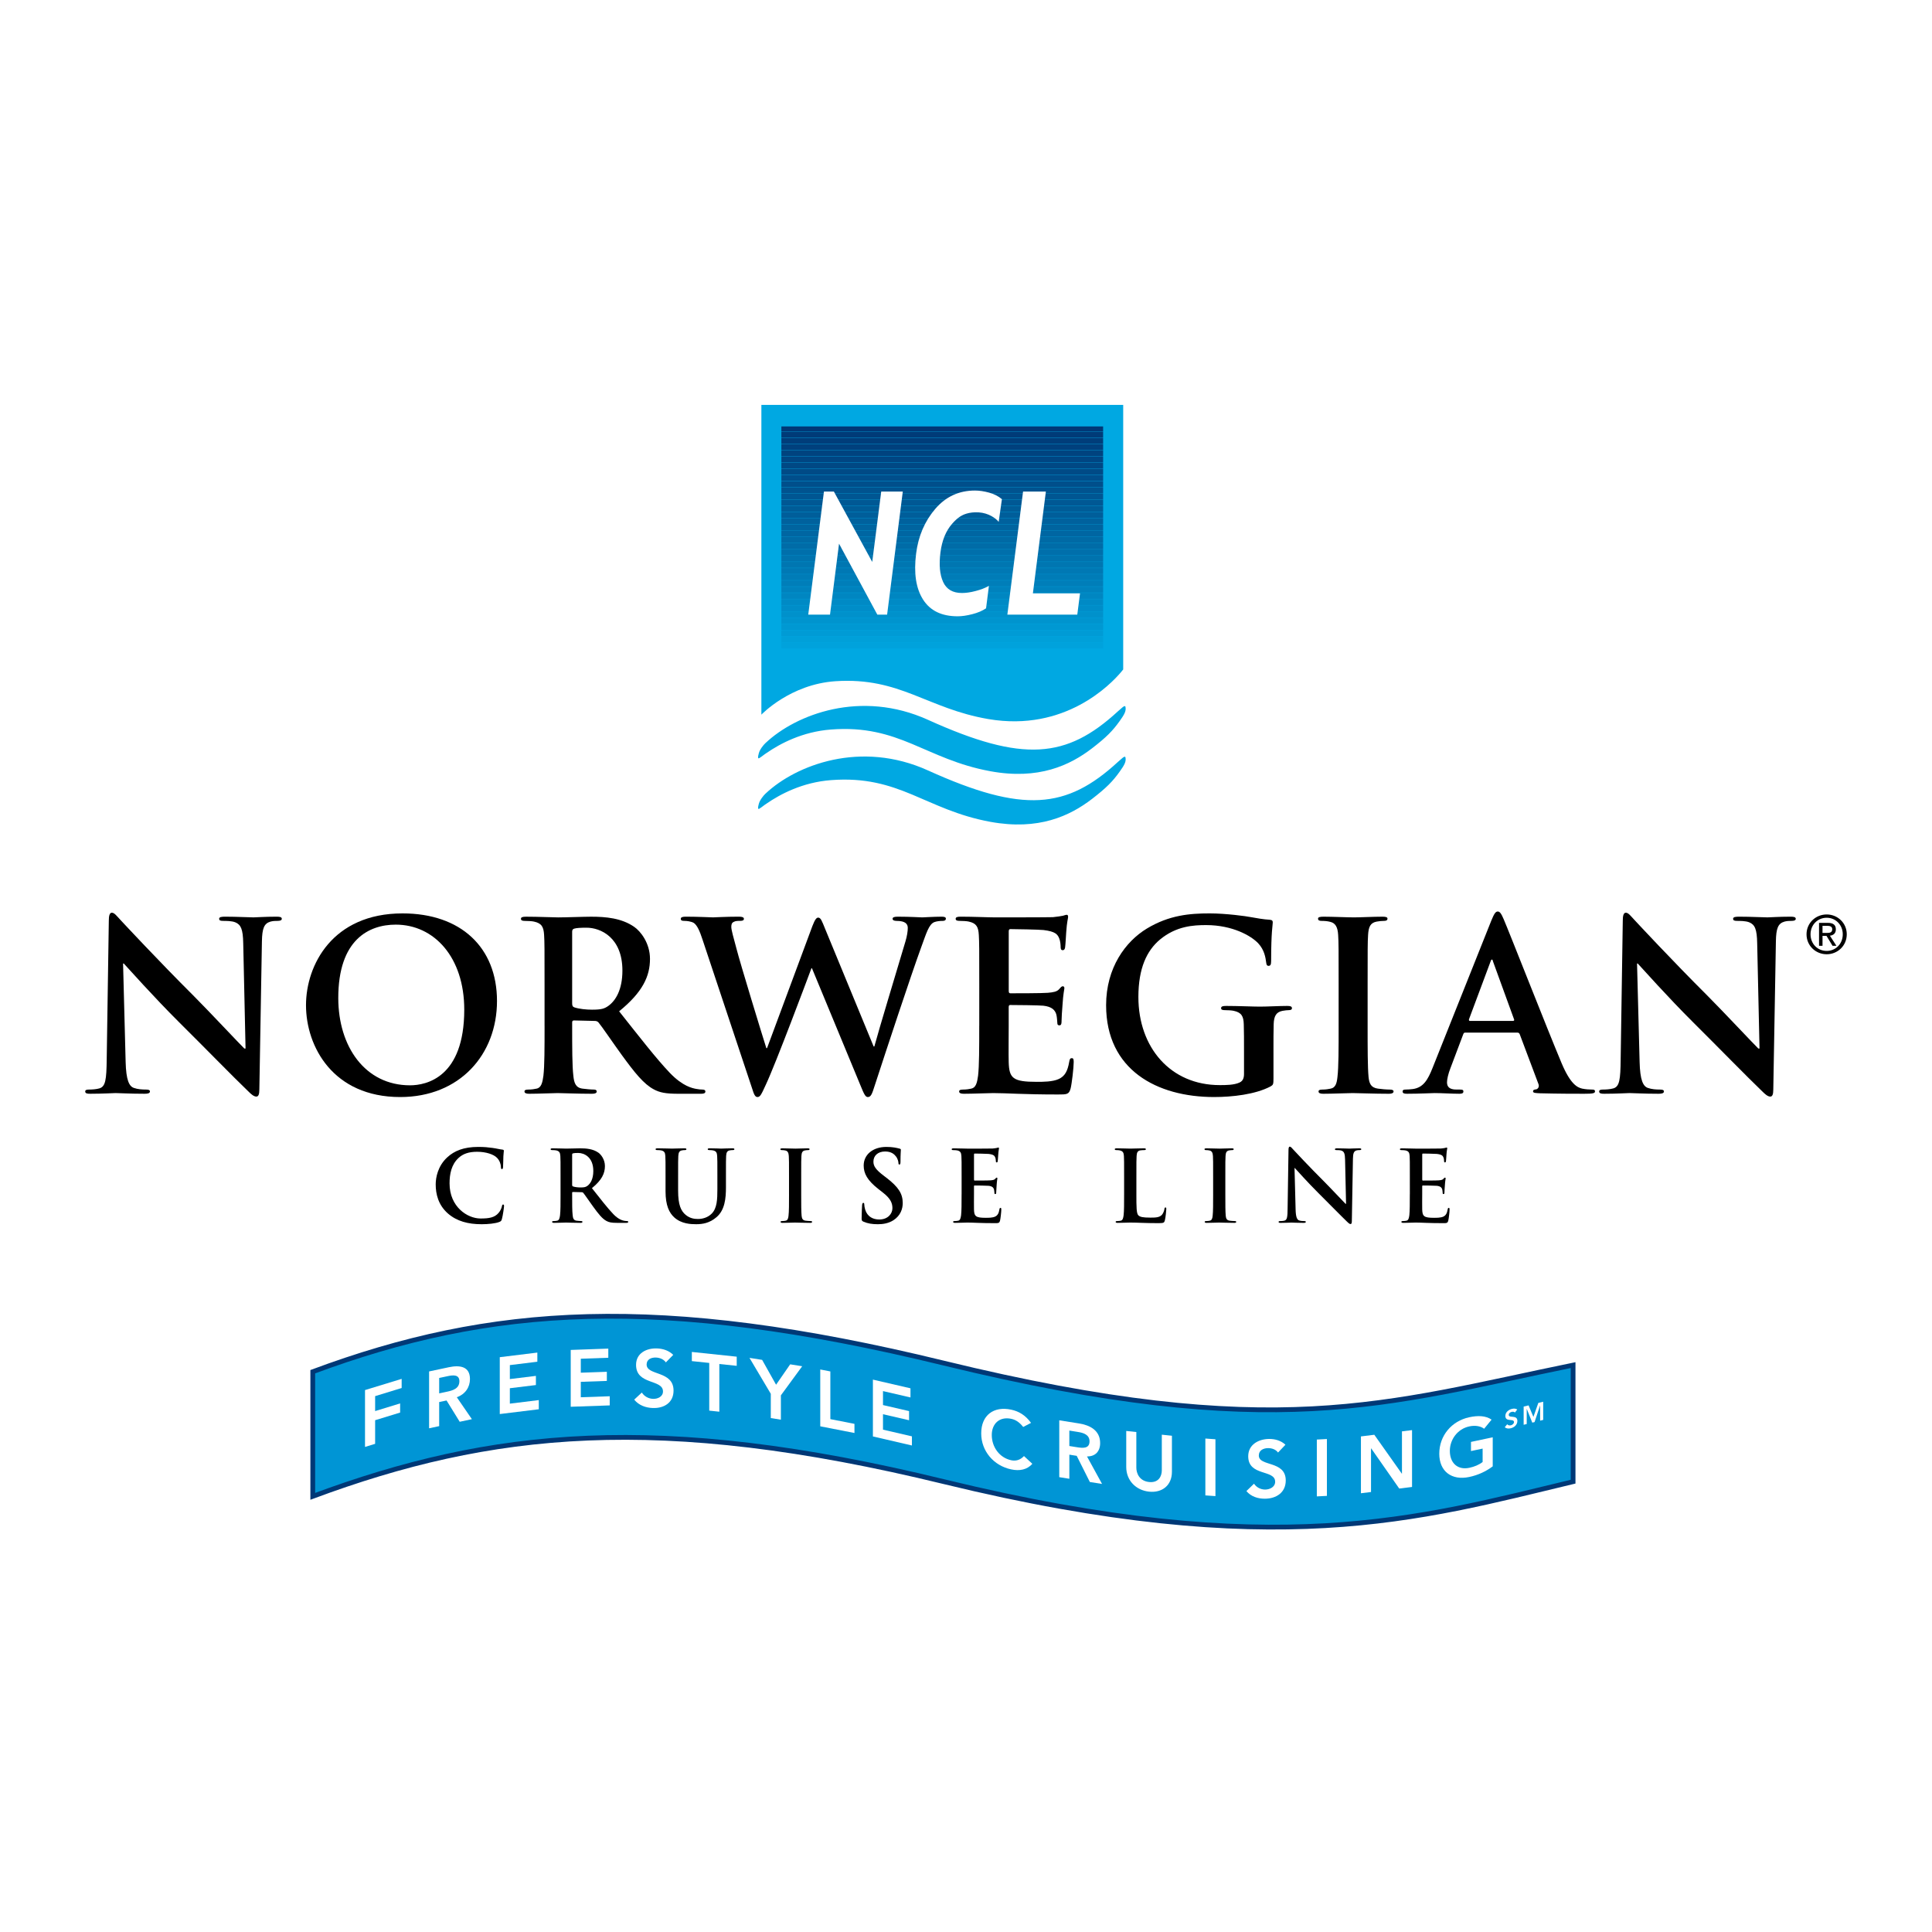 <?xml version="1.0" encoding="utf-8"?>
<!-- Generator: Adobe Illustrator 13.0.0, SVG Export Plug-In . SVG Version: 6.00 Build 14948)  -->
<!DOCTYPE svg PUBLIC "-//W3C//DTD SVG 1.0//EN" "http://www.w3.org/TR/2001/REC-SVG-20010904/DTD/svg10.dtd">
<svg version="1.0" id="Layer_1" xmlns="http://www.w3.org/2000/svg" xmlns:xlink="http://www.w3.org/1999/xlink" x="0px" y="0px"
	 width="192.756px" height="192.756px" viewBox="0 0 192.756 192.756" enable-background="new 0 0 192.756 192.756"
	 xml:space="preserve">
<g>
	<polygon fill-rule="evenodd" clip-rule="evenodd" fill="#FFFFFF" points="0,0 192.756,0 192.756,192.756 0,192.756 0,0 	"/>
	
		<path fill-rule="evenodd" clip-rule="evenodd" fill="#0095D5" stroke="#003876" stroke-width="0.476" stroke-linecap="square" stroke-miterlimit="2.613" d="
		M156.947,147.826v-11.629c-18.684,3.818-29.76,7.854-62.771-0.196c-28.494-6.948-45.244-5.734-62.971,0.854v12.435
		c17.727-6.588,34.478-8.413,62.971-1.464C127.188,155.875,141.665,151.484,156.947,147.826L156.947,147.826z"/>
	<polygon fill-rule="evenodd" clip-rule="evenodd" fill="#FFFFFF" points="36.417,144.36 37.427,144.051 37.427,141.695 
		39.921,140.931 39.921,140.019 37.427,140.784 37.427,139.293 40.073,138.482 40.073,137.57 36.417,138.688 36.417,144.36 	"/>
	<path fill-rule="evenodd" clip-rule="evenodd" fill="#FFFFFF" d="M42.81,142.501l1.007-0.216v-2.403l0.737-0.155l1.311,2.124
		l1.215-0.259l-1.504-2.189c0.841-0.297,1.312-1,1.312-1.816c0-1.273-1.023-1.408-2.109-1.177l-1.968,0.419V142.501L42.81,142.501z
		 M43.817,139.018v-1.539l0.873-0.185c0.521-0.112,1.143-0.163,1.143,0.509c0,0.738-0.662,0.926-1.23,1.046L43.817,139.018
		L43.817,139.018z"/>
	<polygon fill-rule="evenodd" clip-rule="evenodd" fill="#FFFFFF" points="49.862,141.08 53.755,140.602 53.755,139.687 
		50.868,140.042 50.868,138.504 53.467,138.186 53.467,137.272 50.868,137.591 50.868,136.197 53.611,135.859 53.611,134.947 
		49.862,135.407 49.862,141.08 	"/>
	<polygon fill-rule="evenodd" clip-rule="evenodd" fill="#FFFFFF" points="56.941,140.353 60.833,140.217 60.833,139.304 
		57.947,139.405 57.947,137.866 60.545,137.775 60.545,136.863 57.947,136.954 57.947,135.561 60.69,135.464 60.69,134.551 
		56.941,134.683 56.941,140.353 	"/>
	<path fill-rule="evenodd" clip-rule="evenodd" fill="#FFFFFF" d="M67.17,135.175c-0.438-0.434-1.031-0.621-1.624-0.642
		c-1.047-0.038-2.086,0.471-2.086,1.64c0,2.028,2.686,1.41,2.686,2.651c0,0.52-0.528,0.758-0.99,0.741
		c-0.449-0.016-0.874-0.245-1.12-0.631l-0.761,0.709c0.465,0.57,1.151,0.812,1.856,0.835c1.11,0.04,2.069-0.522,2.069-1.736
		c0-2.021-2.686-1.467-2.686-2.604c0-0.519,0.464-0.711,0.926-0.695c0.393,0.014,0.777,0.172,0.993,0.484L67.17,135.175
		L67.17,135.175z"/>
	<polygon fill-rule="evenodd" clip-rule="evenodd" fill="#FFFFFF" points="70.761,140.738 71.768,140.846 71.768,136.087 
		73.503,136.269 73.503,135.356 69.025,134.884 69.025,135.798 70.761,135.98 70.761,140.738 	"/>
	<polygon fill-rule="evenodd" clip-rule="evenodd" fill="#FFFFFF" points="76.902,141.481 77.909,141.643 77.909,139.215 
		80.035,136.31 78.836,136.119 77.429,138.155 76.038,135.675 74.775,135.475 76.902,139.058 76.902,141.481 	"/>
	<polygon fill-rule="evenodd" clip-rule="evenodd" fill="#FFFFFF" points="81.837,142.303 85.25,142.97 85.25,142.058 
		82.844,141.586 82.844,136.828 81.837,136.633 81.837,142.303 	"/>
	<polygon fill-rule="evenodd" clip-rule="evenodd" fill="#FFFFFF" points="87.09,143.314 90.982,144.217 90.982,143.305 
		88.096,142.636 88.096,141.097 90.697,141.698 90.697,140.786 88.096,140.184 88.096,138.789 90.838,139.424 90.838,138.511 
		87.09,137.645 87.09,143.314 	"/>
	<path fill-rule="evenodd" clip-rule="evenodd" fill="#FFFFFF" d="M102.867,141.961c-0.56-0.769-1.215-1.156-1.983-1.319
		c-1.741-0.372-2.988,0.549-2.988,2.368c0,1.769,1.247,3.222,2.988,3.591c0.833,0.18,1.599,0.037,2.112-0.559l-0.834-0.771
		c-0.373,0.401-0.813,0.516-1.271,0.419c-1.167-0.248-1.941-1.311-1.941-2.521c0-1.129,0.774-1.862,1.941-1.613
		c0.393,0.083,0.776,0.287,1.193,0.813L102.867,141.961L102.867,141.961z"/>
	<path fill-rule="evenodd" clip-rule="evenodd" fill="#FFFFFF" d="M105.682,147.377l1.007,0.16v-2.405l0.734,0.117l1.312,2.611
		l1.217,0.193l-1.503-2.745c0.838,0.014,1.312-0.514,1.312-1.33c0-1.274-1.025-1.79-2.112-1.961l-1.966-0.313V147.377
		L105.682,147.377z M106.688,144.268v-1.539l0.871,0.14c0.521,0.083,1.143,0.262,1.143,0.934c0,0.739-0.662,0.68-1.231,0.591
		L106.688,144.268L106.688,144.268z"/>
	<path fill-rule="evenodd" clip-rule="evenodd" fill="#FFFFFF" d="M116.924,143.245l-1.01-0.106v3.559
		c0,0.559-0.302,1.266-1.271,1.163c-0.966-0.102-1.271-0.872-1.271-1.431v-3.557l-1.007-0.106v3.588c0,1.37,0.982,2.331,2.277,2.467
		c1.298,0.137,2.281-0.618,2.281-1.987V143.245L116.924,143.245z"/>
	<polygon fill-rule="evenodd" clip-rule="evenodd" fill="#FFFFFF" points="120.259,149.196 121.265,149.267 121.265,143.596 
		120.259,143.523 120.259,149.196 	"/>
	<path fill-rule="evenodd" clip-rule="evenodd" fill="#FFFFFF" d="M128.248,144.142c-0.441-0.415-1.033-0.581-1.624-0.578
		c-1.047,0.006-2.089,0.557-2.089,1.726c0,2.026,2.687,1.301,2.687,2.543c0,0.519-0.525,0.778-0.99,0.781
		c-0.448,0.002-0.871-0.212-1.119-0.587l-0.759,0.739c0.463,0.551,1.151,0.766,1.854,0.76c1.11-0.005,2.071-0.602,2.071-1.819
		c0-2.021-2.687-1.357-2.687-2.494c0-0.521,0.463-0.73,0.927-0.733c0.391-0.002,0.775,0.14,0.991,0.441L128.248,144.142
		L128.248,144.142z"/>
	<polygon fill-rule="evenodd" clip-rule="evenodd" fill="#FFFFFF" points="131.38,149.295 132.386,149.244 132.386,143.571 
		131.38,143.625 131.38,149.295 	"/>
	<polygon fill-rule="evenodd" clip-rule="evenodd" fill="#FFFFFF" points="135.78,148.982 136.787,148.858 136.787,144.508 
		136.803,144.506 139.601,148.512 140.88,148.355 140.88,142.683 139.874,142.807 139.874,147.021 139.857,147.039 139.874,147.037 
		139.857,147.023 137.115,143.146 135.78,143.312 135.78,148.982 	"/>
	<path fill-rule="evenodd" clip-rule="evenodd" fill="#FFFFFF" d="M148.929,143.4l-2.169,0.46v0.912l1.162-0.245v1.338
		c-0.354,0.275-0.817,0.471-1.328,0.578c-1.169,0.248-1.943-0.481-1.943-1.691c0-1.132,0.774-2.195,1.943-2.44
		c0.566-0.123,1.119-0.04,1.478,0.235l0.744-0.91c-0.59-0.404-1.367-0.423-2.229-0.238c-1.743,0.372-2.99,1.822-2.99,3.643
		c0,1.769,1.247,2.689,2.99,2.316c0.871-0.184,1.652-0.543,2.343-1.06V143.4L148.929,143.4z"/>
	<path fill-rule="evenodd" clip-rule="evenodd" fill="#FFFFFF" d="M151.377,140.629c-0.14-0.103-0.328-0.112-0.519-0.067
		c-0.334,0.077-0.668,0.329-0.668,0.704c0,0.646,0.86,0.219,0.86,0.617c0,0.166-0.168,0.287-0.318,0.321
		c-0.144,0.032-0.276-0.005-0.357-0.106l-0.242,0.291c0.146,0.145,0.367,0.161,0.593,0.11c0.354-0.084,0.662-0.343,0.662-0.733
		c0-0.646-0.86-0.238-0.86-0.603c0-0.168,0.149-0.267,0.299-0.302c0.123-0.029,0.246-0.011,0.315,0.069L151.377,140.629
		L151.377,140.629z"/>
	<polygon fill-rule="evenodd" clip-rule="evenodd" fill="#FFFFFF" points="152.015,142.15 152.321,142.075 152.321,140.567 
		152.327,140.567 152.877,141.937 153.104,141.881 153.651,140.234 153.659,140.234 153.659,141.741 153.964,141.664 
		153.964,139.85 153.478,139.97 152.989,141.364 152.506,140.214 152.015,140.336 152.015,142.15 	"/>
	<path fill-rule="evenodd" clip-rule="evenodd" d="M12.279,96.131h0.072c0.419,0.444,3.007,3.364,5.549,5.889
		c2.428,2.406,5.413,5.47,6.881,6.872c0.256,0.257,0.536,0.514,0.793,0.514c0.208,0,0.302-0.211,0.302-0.725l0.255-14.747
		c0.024-1.309,0.211-1.801,0.863-1.988c0.28-0.069,0.467-0.069,0.699-0.069c0.28,0,0.422-0.069,0.422-0.209
		c0-0.187-0.232-0.211-0.537-0.211c-1.143,0-2.03,0.07-2.286,0.07c-0.488,0-1.61-0.07-2.822-0.07c-0.351,0-0.606,0.024-0.606,0.211
		c0,0.14,0.093,0.209,0.374,0.209c0.326,0,0.886,0,1.236,0.142c0.558,0.233,0.769,0.677,0.793,2.103l0.232,10.493h-0.118
		c-0.395-0.375-3.543-3.738-5.129-5.328c-3.404-3.39-6.95-7.198-7.231-7.502c-0.395-0.42-0.606-0.723-0.862-0.723
		c-0.232,0-0.302,0.327-0.302,0.792l-0.21,13.837c-0.024,2.033-0.118,2.71-0.724,2.896c-0.326,0.095-0.746,0.119-1.05,0.119
		c-0.232,0-0.371,0.045-0.371,0.187c0,0.209,0.208,0.232,0.513,0.232c1.212,0,2.307-0.069,2.518-0.069
		c0.442,0,1.375,0.069,2.891,0.069c0.326,0,0.537-0.048,0.537-0.232c0-0.142-0.142-0.187-0.397-0.187
		c-0.372,0-0.814-0.024-1.213-0.166c-0.467-0.164-0.769-0.771-0.816-2.594L12.279,96.131L12.279,96.131z"/>
	<path fill-rule="evenodd" clip-rule="evenodd" d="M39.929,109.452c5.925,0,9.656-4.231,9.656-9.582c0-5.353-3.616-8.74-9.42-8.74
		c-7,0-9.635,5.165-9.635,9.16C30.53,104.427,33.238,109.452,39.929,109.452L39.929,109.452z M40.909,108.282
		c-4.478,0-7.159-3.855-7.159-8.715c0-5.82,3.055-7.316,5.736-7.316c3.826,0,6.833,3.249,6.833,8.483
		C46.319,107.49,42.54,108.282,40.909,108.282L40.909,108.282z"/>
	<path fill-rule="evenodd" clip-rule="evenodd" d="M54.332,102.348c0,2.148,0,3.994-0.115,4.977c-0.093,0.68-0.21,1.194-0.678,1.287
		c-0.208,0.046-0.488,0.095-0.838,0.095c-0.281,0-0.374,0.068-0.374,0.187c0,0.163,0.163,0.232,0.467,0.232
		c0.932,0,2.4-0.069,2.844-0.069c0.35,0,2.077,0.069,3.429,0.069c0.304,0,0.467-0.069,0.467-0.232c0-0.118-0.093-0.187-0.28-0.187
		c-0.28,0-0.793-0.049-1.143-0.095c-0.699-0.093-0.839-0.607-0.908-1.287c-0.118-0.982-0.118-2.828-0.118-5.001v-0.326
		c0-0.14,0.07-0.188,0.187-0.188l2.029,0.048c0.163,0,0.302,0.021,0.419,0.163c0.302,0.351,1.375,1.94,2.307,3.225
		c1.309,1.799,2.192,2.898,3.196,3.437c0.606,0.326,1.19,0.443,2.496,0.443h2.214c0.28,0,0.443-0.048,0.443-0.232
		c0-0.118-0.093-0.187-0.28-0.187c-0.184,0-0.396-0.024-0.652-0.07c-0.35-0.072-1.306-0.235-2.611-1.592
		c-1.377-1.448-2.985-3.527-5.063-6.147c2.358-1.915,3.079-3.505,3.079-5.233c0-1.565-0.932-2.756-1.586-3.2
		c-1.257-0.867-2.819-1.006-4.291-1.006c-0.721,0-2.494,0.07-3.287,0.07c-0.492,0-1.96-0.07-3.196-0.07
		c-0.35,0-0.513,0.048-0.513,0.211s0.141,0.209,0.397,0.209c0.326,0,0.721,0.024,0.908,0.069c0.769,0.167,0.956,0.538,1.004,1.333
		c0.045,0.749,0.045,1.401,0.045,4.955V102.348L54.332,102.348z M57.084,92.977c0-0.188,0.045-0.281,0.211-0.329
		c0.232-0.069,0.651-0.091,1.234-0.091c1.377,0,3.569,0.958,3.569,4.277c0,1.916-0.678,2.991-1.377,3.505
		c-0.419,0.303-0.721,0.396-1.655,0.396c-0.582,0-1.282-0.069-1.771-0.233c-0.166-0.069-0.211-0.163-0.211-0.42V92.977
		L57.084,92.977z"/>
	<path fill-rule="evenodd" clip-rule="evenodd" d="M75.036,108.587c0.187,0.608,0.302,0.865,0.537,0.865
		c0.278,0,0.396-0.281,0.838-1.239c1.005-2.148,4.104-10.422,4.548-11.616h0.048l4.849,11.71c0.35,0.864,0.491,1.146,0.724,1.146
		c0.304,0,0.419-0.281,0.676-1.098c1.142-3.505,3.591-10.938,4.665-13.882c0.492-1.333,0.747-2.266,1.306-2.477
		c0.256-0.094,0.584-0.118,0.817-0.118c0.211,0,0.326-0.069,0.326-0.233c0-0.139-0.164-0.187-0.419-0.187
		c-0.769,0-1.773,0.07-1.937,0.07c-0.211,0-1.188-0.07-2.424-0.07c-0.35,0-0.537,0.048-0.537,0.211c0,0.14,0.163,0.209,0.395,0.209
		c0.911,0,1.121,0.329,1.121,0.701c0,0.329-0.072,0.818-0.235,1.356c-0.814,2.735-2.681,8.902-3.1,10.471h-0.072l-4.849-11.758
		c-0.305-0.747-0.422-1.097-0.678-1.097c-0.185,0-0.326,0.188-0.582,0.841l-4.524,12.178h-0.072
		c-0.419-1.31-2.587-8.393-2.982-9.934c-0.281-1.051-0.513-1.846-0.513-2.151c0-0.257,0.045-0.42,0.256-0.514
		c0.163-0.094,0.396-0.094,0.582-0.094c0.232,0,0.419-0.024,0.419-0.209c0-0.142-0.163-0.211-0.489-0.211
		c-1.354,0-2.379,0.07-2.59,0.07c-0.208,0-1.492-0.07-2.704-0.07c-0.326,0-0.513,0.048-0.513,0.211c0,0.185,0.139,0.209,0.374,0.209
		c0.208,0,0.676,0.048,0.933,0.211c0.326,0.233,0.582,0.795,0.862,1.659L75.036,108.587L75.036,108.587z"/>
	<path fill-rule="evenodd" clip-rule="evenodd" d="M97.698,102.348c0,2.148,0,3.994-0.115,4.977
		c-0.093,0.68-0.211,1.194-0.676,1.287c-0.21,0.046-0.491,0.095-0.841,0.095c-0.28,0-0.374,0.068-0.374,0.187
		c0,0.163,0.163,0.232,0.468,0.232c0.932,0,2.403-0.069,2.938-0.069c1.378,0,2.939,0.14,6.461,0.14c0.887,0,1.096,0,1.258-0.608
		c0.118-0.468,0.305-2.058,0.305-2.595c0-0.233,0-0.421-0.187-0.421c-0.163,0-0.211,0.095-0.257,0.352
		c-0.163,0.958-0.443,1.45-1.05,1.73c-0.605,0.281-1.585,0.281-2.191,0.281c-2.379,0-2.753-0.353-2.799-1.964
		c-0.023-0.68,0-2.829,0-3.623v-1.847c0-0.139,0.024-0.232,0.139-0.232c0.562,0,2.868,0.021,3.312,0.069
		c0.865,0.094,1.19,0.444,1.309,0.912c0.069,0.303,0.069,0.607,0.094,0.841c0,0.117,0.045,0.209,0.208,0.209
		c0.211,0,0.211-0.258,0.211-0.442c0-0.166,0.045-1.1,0.093-1.567c0.07-1.19,0.188-1.565,0.188-1.705
		c0-0.139-0.072-0.187-0.166-0.187c-0.114,0-0.208,0.117-0.371,0.305c-0.211,0.233-0.561,0.302-1.121,0.348
		c-0.534,0.049-3.218,0.049-3.73,0.049c-0.139,0-0.163-0.095-0.163-0.258v-5.913c0-0.163,0.046-0.233,0.163-0.233
		c0.467,0,2.916,0.045,3.311,0.093c1.167,0.14,1.399,0.42,1.565,0.841c0.114,0.28,0.139,0.679,0.139,0.842
		c0,0.208,0.045,0.327,0.208,0.327c0.166,0,0.211-0.14,0.235-0.257c0.046-0.28,0.093-1.308,0.114-1.542
		c0.072-1.075,0.187-1.357,0.187-1.52c0-0.118-0.022-0.211-0.138-0.211c-0.117,0-0.257,0.069-0.374,0.093
		c-0.188,0.045-0.558,0.093-1.002,0.142c-0.443,0.021-5.084,0.021-5.832,0.021c-0.65,0-2.122-0.07-3.358-0.07
		c-0.35,0-0.513,0.048-0.513,0.211s0.142,0.209,0.398,0.209c0.325,0,0.724,0.024,0.907,0.069c0.772,0.167,0.959,0.538,1.005,1.333
		c0.045,0.749,0.045,1.401,0.045,4.955V102.348L97.698,102.348z"/>
	<path fill-rule="evenodd" clip-rule="evenodd" d="M127.054,104.988c0-1.169,0-2.103,0.021-2.805
		c0.024-0.818,0.259-1.214,0.886-1.332c0.281-0.045,0.444-0.069,0.631-0.069c0.163,0,0.305-0.048,0.305-0.188
		c0-0.188-0.163-0.232-0.467-0.232c-0.77,0-2.006,0.069-2.729,0.069c-0.7,0-2.168-0.069-3.381-0.069
		c-0.328,0-0.491,0.045-0.491,0.232c0,0.14,0.142,0.188,0.35,0.188c0.326,0,0.724,0.024,0.911,0.069
		c0.769,0.163,0.979,0.538,1.001,1.332c0.024,0.702,0.024,1.59,0.024,2.757v2.196c0,0.399-0.094,0.702-0.443,0.867
		c-0.559,0.258-1.375,0.258-1.981,0.258c-4.921,0-8.114-3.766-8.114-8.788c0-2.877,0.839-4.627,2.145-5.727
		c1.631-1.356,3.335-1.45,4.616-1.45c2.635,0,4.502,1.075,5.201,1.825c0.606,0.653,0.724,1.403,0.793,1.94
		c0.024,0.188,0.07,0.302,0.232,0.302c0.188,0,0.257-0.115,0.257-0.49c0-2.922,0.162-3.578,0.162-3.834
		c0-0.164-0.045-0.257-0.326-0.278c-0.536-0.024-1.351-0.166-1.842-0.257c-0.465-0.096-2.518-0.375-4.128-0.375
		c-1.958,0-4.034,0.163-6.271,1.517c-2.123,1.287-4.06,3.904-4.06,7.643c0,6.451,5.06,9.162,10.774,9.162
		c1.818,0,4.106-0.257,5.621-1.052c0.279-0.163,0.304-0.209,0.304-0.84V104.988L127.054,104.988z"/>
	<path fill-rule="evenodd" clip-rule="evenodd" d="M133.556,102.348c0,2.267,0,4.112-0.117,5.095
		c-0.069,0.677-0.211,1.076-0.676,1.169c-0.211,0.046-0.491,0.095-0.841,0.095c-0.278,0-0.371,0.068-0.371,0.187
		c0,0.163,0.163,0.232,0.465,0.232c0.934,0,2.403-0.069,2.939-0.069c0.63,0,2.099,0.069,3.637,0.069
		c0.256,0,0.443-0.069,0.443-0.232c0-0.118-0.115-0.187-0.371-0.187c-0.353,0-0.865-0.049-1.191-0.095
		c-0.699-0.093-0.862-0.517-0.932-1.146c-0.094-1.006-0.094-2.852-0.094-5.118v-4.113c0-3.554,0-4.206,0.046-4.955
		c0.048-0.816,0.232-1.215,0.862-1.333c0.28-0.045,0.468-0.069,0.699-0.069c0.235,0,0.374-0.046,0.374-0.233
		c0-0.139-0.187-0.187-0.488-0.187c-0.887,0-2.262,0.07-2.847,0.07c-0.675,0-2.145-0.07-3.031-0.07
		c-0.373,0-0.561,0.048-0.561,0.187c0,0.188,0.142,0.233,0.374,0.233c0.281,0,0.582,0.024,0.839,0.094
		c0.513,0.118,0.748,0.514,0.793,1.309c0.048,0.749,0.048,1.401,0.048,4.955V102.348L133.556,102.348z"/>
	<path fill-rule="evenodd" clip-rule="evenodd" d="M151.39,103.024c0.117,0,0.188,0.049,0.235,0.166l1.863,4.953
		c0.117,0.28-0.045,0.492-0.208,0.538c-0.235,0.024-0.328,0.069-0.328,0.211c0,0.163,0.279,0.163,0.699,0.185
		c1.866,0.048,3.57,0.048,4.409,0.048c0.862,0,1.073-0.048,1.073-0.232c0-0.166-0.117-0.187-0.305-0.187
		c-0.277,0-0.627-0.024-0.978-0.095c-0.491-0.117-1.167-0.444-2.053-2.547c-1.493-3.554-5.224-13.088-5.784-14.375
		c-0.232-0.538-0.373-0.747-0.582-0.747c-0.235,0-0.374,0.257-0.654,0.934l-5.853,14.677c-0.468,1.17-0.911,1.965-1.984,2.104
		c-0.184,0.024-0.512,0.049-0.721,0.049c-0.187,0-0.28,0.045-0.28,0.187c0,0.185,0.139,0.232,0.443,0.232
		c1.212,0,2.496-0.069,2.753-0.069c0.721,0,1.725,0.069,2.47,0.069c0.257,0,0.397-0.048,0.397-0.232c0-0.142-0.069-0.187-0.35-0.187
		h-0.35c-0.725,0-0.935-0.306-0.935-0.727c0-0.28,0.117-0.843,0.35-1.426l1.261-3.342c0.048-0.139,0.093-0.188,0.211-0.188H151.39
		L151.39,103.024z M146.655,101.857c-0.093,0-0.114-0.071-0.093-0.166l2.146-5.747c0.024-0.094,0.069-0.211,0.139-0.211
		c0.07,0,0.094,0.118,0.118,0.211l2.099,5.771c0.024,0.07,0,0.142-0.117,0.142H146.655L146.655,101.857z"/>
	<path fill-rule="evenodd" clip-rule="evenodd" d="M163.328,96.131h0.069c0.42,0.444,3.009,3.364,5.552,5.889
		c2.424,2.406,5.409,5.47,6.878,6.872c0.257,0.257,0.537,0.514,0.793,0.514c0.211,0,0.302-0.211,0.302-0.725l0.259-14.747
		c0.021-1.309,0.209-1.801,0.863-1.988c0.28-0.069,0.467-0.069,0.699-0.069c0.28,0,0.42-0.069,0.42-0.209
		c0-0.187-0.233-0.211-0.537-0.211c-1.143,0-2.03,0.07-2.286,0.07c-0.488,0-1.607-0.07-2.82-0.07c-0.352,0-0.608,0.024-0.608,0.211
		c0,0.14,0.094,0.209,0.374,0.209c0.325,0,0.887,0,1.236,0.142c0.561,0.233,0.769,0.677,0.793,2.103l0.232,10.493h-0.115
		c-0.397-0.375-3.546-3.738-5.132-5.328c-3.404-3.39-6.947-7.198-7.228-7.502c-0.397-0.42-0.606-0.723-0.863-0.723
		c-0.234,0-0.304,0.327-0.304,0.792l-0.211,13.837c-0.021,2.033-0.115,2.71-0.722,2.896c-0.328,0.095-0.747,0.119-1.052,0.119
		c-0.231,0-0.371,0.045-0.371,0.187c0,0.209,0.208,0.232,0.513,0.232c1.213,0,2.31-0.069,2.518-0.069
		c0.443,0,1.376,0.069,2.893,0.069c0.325,0,0.537-0.048,0.537-0.232c0-0.142-0.14-0.187-0.396-0.187
		c-0.374,0-0.817-0.024-1.215-0.166c-0.465-0.164-0.77-0.771-0.814-2.594L163.328,96.131L163.328,96.131z"/>
	<path fill-rule="evenodd" clip-rule="evenodd" d="M180.637,93.215c0-0.939,0.707-1.651,1.612-1.651
		c0.897,0,1.604,0.711,1.604,1.651c0,0.956-0.707,1.659-1.604,1.659C181.344,94.874,180.637,94.17,180.637,93.215L180.637,93.215z
		 M182.249,95.206c1.082,0,2.003-0.84,2.003-1.991c0-1.14-0.921-1.98-2.003-1.98c-1.09,0-2.011,0.84-2.011,1.98
		C180.238,94.365,181.159,95.206,182.249,95.206L182.249,95.206z M181.832,93.372h0.398l0.604,0.993h0.387l-0.651-1.009
		c0.337-0.042,0.593-0.222,0.593-0.631c0-0.45-0.268-0.651-0.807-0.651h-0.87v2.291h0.347V93.372L181.832,93.372z M181.832,93.078
		v-0.709h0.471c0.242,0,0.499,0.051,0.499,0.338c0,0.35-0.262,0.372-0.558,0.372H181.832L181.832,93.078z"/>
	<path fill-rule="evenodd" clip-rule="evenodd" d="M48.052,122.141c0.63,0,1.375-0.069,1.768-0.228
		c0.166-0.067,0.206-0.114,0.253-0.283c0.099-0.334,0.216-1.191,0.216-1.309c0-0.078-0.019-0.146-0.087-0.146
		c-0.078,0-0.099,0.039-0.129,0.194c-0.037,0.18-0.165,0.463-0.334,0.65c-0.392,0.452-0.921,0.551-1.793,0.551
		c-1.317,0-3.093-1.161-3.093-3.502c0-0.953,0.187-1.887,0.903-2.545c0.432-0.396,0.991-0.61,1.845-0.61
		c0.903,0,1.669,0.265,1.992,0.61c0.246,0.254,0.374,0.6,0.384,0.904c0,0.137,0.019,0.214,0.096,0.214
		c0.088,0,0.11-0.077,0.118-0.225c0.021-0.197,0.011-0.738,0.032-1.062c0.018-0.345,0.048-0.462,0.048-0.541
		c0-0.058-0.041-0.108-0.147-0.117c-0.293-0.029-0.608-0.12-0.982-0.168c-0.451-0.06-0.814-0.1-1.423-0.1
		c-1.461,0-2.396,0.394-3.101,1.044c-0.942,0.867-1.148,2.025-1.148,2.694c0,0.955,0.253,2.055,1.218,2.903
		C45.579,121.846,46.708,122.141,48.052,122.141L48.052,122.141z"/>
	<path fill-rule="evenodd" clip-rule="evenodd" d="M55.926,119.152c0,0.903,0,1.68-0.051,2.095c-0.037,0.283-0.088,0.5-0.283,0.541
		c-0.088,0.019-0.206,0.037-0.353,0.037c-0.12,0-0.157,0.032-0.157,0.08c0,0.069,0.067,0.1,0.195,0.1c0.392,0,1.012-0.03,1.199-0.03
		c0.147,0,0.873,0.03,1.442,0.03c0.128,0,0.194-0.03,0.194-0.1c0-0.048-0.037-0.08-0.117-0.08c-0.117,0-0.333-0.019-0.48-0.037
		c-0.293-0.041-0.353-0.258-0.381-0.541c-0.051-0.415-0.051-1.191-0.051-2.105v-0.137c0-0.06,0.032-0.08,0.08-0.08l0.854,0.021
		c0.069,0,0.125,0.009,0.176,0.067c0.128,0.147,0.58,0.815,0.972,1.356c0.55,0.761,0.921,1.221,1.343,1.448
		c0.256,0.137,0.502,0.188,1.052,0.188h0.932c0.117,0,0.187-0.022,0.187-0.1c0-0.048-0.04-0.08-0.117-0.08
		c-0.08,0-0.169-0.008-0.275-0.026c-0.146-0.032-0.55-0.1-1.1-0.669c-0.58-0.61-1.258-1.485-2.131-2.588
		c0.993-0.809,1.297-1.475,1.297-2.202c0-0.661-0.392-1.162-0.667-1.349c-0.532-0.364-1.188-0.423-1.808-0.423
		c-0.304,0-1.05,0.029-1.383,0.029c-0.206,0-0.826-0.029-1.346-0.029c-0.147,0-0.214,0.019-0.214,0.088s0.059,0.089,0.166,0.089
		c0.138,0,0.304,0.011,0.381,0.029c0.326,0.069,0.403,0.227,0.424,0.562c0.019,0.312,0.019,0.589,0.019,2.084V119.152
		L55.926,119.152z M57.083,115.208c0-0.081,0.021-0.118,0.091-0.14c0.096-0.029,0.275-0.037,0.521-0.037c0.576,0,1.5,0.4,1.5,1.798
		c0,0.808-0.286,1.26-0.579,1.478c-0.176,0.125-0.305,0.166-0.697,0.166c-0.246,0-0.54-0.03-0.745-0.1
		c-0.07-0.029-0.091-0.066-0.091-0.176V115.208L57.083,115.208z"/>
	<path fill-rule="evenodd" clip-rule="evenodd" d="M66.401,118.857c0,1.424,0.371,2.151,0.873,2.606
		c0.716,0.647,1.658,0.677,2.179,0.677c0.638,0,1.343-0.107,2.04-0.709c0.825-0.707,0.935-1.868,0.935-2.959v-1.053
		c0-1.495,0-1.771,0.018-2.084c0.019-0.345,0.099-0.514,0.363-0.562c0.118-0.019,0.176-0.029,0.286-0.029
		c0.118,0,0.176-0.02,0.176-0.089s-0.069-0.088-0.209-0.088c-0.381,0-1.001,0.029-1.118,0.029c-0.008,0-0.628-0.029-1.126-0.029
		c-0.139,0-0.209,0.019-0.209,0.088s0.062,0.089,0.169,0.089c0.109,0,0.274,0.011,0.352,0.029c0.326,0.069,0.403,0.227,0.422,0.562
		c0.021,0.312,0.021,0.589,0.021,2.084v1.229c0,1.015-0.03,1.9-0.571,2.44c-0.393,0.394-0.921,0.53-1.354,0.53
		c-0.334,0-0.785-0.04-1.226-0.401c-0.481-0.394-0.766-0.996-0.766-2.422v-1.376c0-1.495,0-1.771,0.018-2.084
		c0.022-0.345,0.099-0.514,0.367-0.562c0.117-0.019,0.175-0.029,0.283-0.029c0.099,0,0.158-0.02,0.158-0.089
		s-0.07-0.088-0.217-0.088c-0.353,0-0.972,0.029-1.207,0.029c-0.294,0-0.913-0.029-1.434-0.029c-0.147,0-0.217,0.019-0.217,0.088
		s0.06,0.089,0.169,0.089c0.136,0,0.304,0.011,0.382,0.029c0.325,0.069,0.403,0.227,0.421,0.562
		c0.022,0.312,0.022,0.589,0.022,2.084V118.857L66.401,118.857z"/>
	<path fill-rule="evenodd" clip-rule="evenodd" d="M78.722,119.152c0,0.952,0,1.73-0.051,2.144c-0.03,0.283-0.089,0.451-0.283,0.492
		c-0.088,0.019-0.206,0.037-0.355,0.037c-0.118,0-0.155,0.032-0.155,0.08c0,0.069,0.066,0.1,0.195,0.1
		c0.393,0,1.012-0.03,1.236-0.03c0.267,0,0.884,0.03,1.533,0.03c0.107,0,0.187-0.03,0.187-0.1c0-0.048-0.051-0.08-0.157-0.08
		c-0.147,0-0.363-0.019-0.503-0.037c-0.293-0.041-0.362-0.218-0.392-0.482c-0.041-0.423-0.041-1.201-0.041-2.153v-1.732
		c0-1.495,0-1.771,0.021-2.084c0.019-0.345,0.099-0.514,0.363-0.562c0.117-0.019,0.194-0.029,0.293-0.029
		c0.099,0,0.158-0.02,0.158-0.1c0-0.059-0.077-0.077-0.206-0.077c-0.373,0-0.953,0.029-1.199,0.029
		c-0.283,0-0.902-0.029-1.273-0.029c-0.157,0-0.237,0.019-0.237,0.077c0,0.08,0.058,0.1,0.157,0.1c0.117,0,0.245,0.011,0.353,0.04
		c0.216,0.048,0.315,0.216,0.334,0.551c0.021,0.312,0.021,0.589,0.021,2.084V119.152L78.722,119.152z"/>
	<path fill-rule="evenodd" clip-rule="evenodd" d="M87.583,122.141c0.521,0,1.071-0.088,1.562-0.403
		c0.708-0.461,0.921-1.141,0.921-1.71c0-0.935-0.43-1.596-1.607-2.508l-0.275-0.209c-0.814-0.618-1.042-0.963-1.042-1.415
		c0-0.589,0.44-1.012,1.17-1.012c0.635,0,0.921,0.294,1.068,0.481c0.205,0.254,0.256,0.56,0.256,0.648
		c0,0.117,0.029,0.176,0.096,0.176c0.081,0,0.11-0.077,0.11-0.294c0-0.769,0.037-1.052,0.037-1.18c0-0.07-0.047-0.1-0.136-0.118
		c-0.256-0.069-0.667-0.169-1.306-0.169c-1.364,0-2.267,0.779-2.267,1.859c0,0.798,0.374,1.485,1.452,2.331l0.452,0.354
		c0.814,0.631,0.963,1.094,0.963,1.576c0,0.521-0.432,1.121-1.316,1.121c-0.608,0-1.188-0.268-1.405-0.996
		c-0.047-0.165-0.087-0.371-0.087-0.499c0-0.078-0.011-0.166-0.099-0.166c-0.077,0-0.107,0.106-0.118,0.254
		c-0.007,0.157-0.047,0.746-0.047,1.289c0,0.215,0.028,0.266,0.187,0.335C86.574,122.071,87.015,122.141,87.583,122.141
		L87.583,122.141z"/>
	<path fill-rule="evenodd" clip-rule="evenodd" d="M95.938,119.152c0,0.903,0,1.68-0.051,2.095c-0.04,0.283-0.088,0.5-0.283,0.541
		c-0.091,0.019-0.208,0.037-0.354,0.037c-0.118,0-0.158,0.032-0.158,0.08c0,0.069,0.069,0.1,0.198,0.1
		c0.392,0,1.009-0.03,1.236-0.03c0.58,0,1.236,0.059,2.718,0.059c0.374,0,0.462,0,0.531-0.256c0.049-0.198,0.125-0.865,0.125-1.093
		c0-0.099,0-0.176-0.076-0.176c-0.07,0-0.089,0.04-0.11,0.147c-0.066,0.403-0.184,0.609-0.44,0.728
		c-0.254,0.117-0.668,0.117-0.921,0.117c-1.002,0-1.159-0.147-1.178-0.827c-0.01-0.283,0-1.188,0-1.521v-0.779
		c0-0.059,0.009-0.097,0.06-0.097c0.234,0,1.207,0.009,1.393,0.03c0.363,0.037,0.5,0.185,0.548,0.383
		c0.029,0.128,0.029,0.256,0.039,0.353c0,0.051,0.02,0.089,0.089,0.089c0.088,0,0.088-0.107,0.088-0.186
		c0-0.068,0.021-0.463,0.04-0.66c0.029-0.501,0.077-0.659,0.077-0.717c0-0.06-0.028-0.078-0.066-0.078
		c-0.051,0-0.088,0.048-0.157,0.126c-0.088,0.1-0.237,0.128-0.473,0.146c-0.225,0.021-1.354,0.021-1.57,0.021
		c-0.058,0-0.067-0.04-0.067-0.109v-2.488c0-0.066,0.019-0.097,0.067-0.097c0.197,0,1.229,0.019,1.395,0.037
		c0.491,0.06,0.59,0.18,0.656,0.355c0.051,0.119,0.062,0.284,0.062,0.354c0,0.089,0.02,0.137,0.088,0.137
		c0.066,0,0.089-0.056,0.097-0.106c0.021-0.118,0.04-0.552,0.051-0.647c0.029-0.456,0.077-0.573,0.077-0.643
		c0-0.048-0.008-0.088-0.059-0.088c-0.048,0-0.106,0.029-0.157,0.04c-0.077,0.021-0.236,0.04-0.423,0.059
		c-0.187,0.011-2.138,0.011-2.454,0.011c-0.275,0-0.892-0.029-1.413-0.029c-0.146,0-0.215,0.019-0.215,0.088
		s0.058,0.089,0.167,0.089c0.137,0,0.305,0.011,0.382,0.029c0.323,0.069,0.403,0.227,0.422,0.562
		c0.021,0.312,0.021,0.589,0.021,2.084V119.152L95.938,119.152z"/>
	<path fill-rule="evenodd" clip-rule="evenodd" d="M113.378,117.42c0-1.495,0-1.771,0.021-2.084c0.02-0.345,0.1-0.514,0.363-0.562
		c0.117-0.019,0.275-0.029,0.382-0.029c0.117,0,0.18-0.02,0.18-0.089s-0.07-0.088-0.209-0.088c-0.382,0-1.097,0.029-1.335,0.029
		c-0.265,0-0.882-0.029-1.343-0.029c-0.147,0-0.217,0.019-0.217,0.088s0.059,0.089,0.166,0.089c0.128,0,0.246,0.011,0.325,0.029
		c0.323,0.069,0.401,0.227,0.422,0.562c0.02,0.312,0.02,0.589,0.02,2.084v1.732c0,0.903,0,1.68-0.049,2.095
		c-0.04,0.283-0.088,0.5-0.285,0.541c-0.089,0.019-0.206,0.037-0.353,0.037c-0.117,0-0.158,0.032-0.158,0.08
		c0,0.069,0.069,0.1,0.195,0.1c0.395,0,1.012-0.03,1.239-0.03c0.793,0,1.441,0.059,2.854,0.059c0.511,0,0.562-0.051,0.62-0.267
		c0.077-0.284,0.146-1.022,0.146-1.13c0-0.117-0.011-0.168-0.077-0.168c-0.08,0-0.099,0.059-0.109,0.147
		c-0.019,0.187-0.136,0.462-0.254,0.591c-0.246,0.265-0.63,0.275-1.151,0.275c-0.764,0-1.019-0.069-1.185-0.217
		c-0.208-0.177-0.208-0.856-0.208-2.113V117.42L113.378,117.42z"/>
	<path fill-rule="evenodd" clip-rule="evenodd" d="M121.035,119.152c0,0.952,0,1.73-0.048,2.144
		c-0.029,0.283-0.088,0.451-0.286,0.492c-0.088,0.019-0.205,0.037-0.352,0.037c-0.117,0-0.158,0.032-0.158,0.08
		c0,0.069,0.069,0.1,0.198,0.1c0.392,0,1.009-0.03,1.235-0.03c0.265,0,0.885,0.03,1.53,0.03c0.109,0,0.187-0.03,0.187-0.1
		c0-0.048-0.048-0.08-0.157-0.08c-0.146,0-0.362-0.019-0.499-0.037c-0.296-0.041-0.363-0.218-0.393-0.482
		c-0.04-0.423-0.04-1.201-0.04-2.153v-1.732c0-1.495,0-1.771,0.021-2.084c0.019-0.345,0.096-0.514,0.36-0.562
		c0.12-0.019,0.198-0.029,0.297-0.029s0.157-0.02,0.157-0.1c0-0.059-0.081-0.077-0.208-0.077c-0.371,0-0.951,0.029-1.196,0.029
		c-0.286,0-0.903-0.029-1.277-0.029c-0.157,0-0.234,0.019-0.234,0.077c0,0.08,0.06,0.1,0.157,0.1c0.117,0,0.246,0.011,0.353,0.04
		c0.217,0.048,0.315,0.216,0.334,0.551c0.019,0.312,0.019,0.589,0.019,2.084V119.152L121.035,119.152z"/>
	<path fill-rule="evenodd" clip-rule="evenodd" d="M129.155,116.535h0.029c0.177,0.188,1.266,1.415,2.334,2.478
		c1.022,1.015,2.278,2.301,2.896,2.893c0.107,0.106,0.225,0.217,0.334,0.217c0.089,0,0.126-0.089,0.126-0.305l0.109-6.206
		c0.011-0.551,0.088-0.757,0.363-0.837c0.118-0.029,0.197-0.029,0.293-0.029c0.118,0,0.177-0.029,0.177-0.089
		c0-0.08-0.097-0.088-0.224-0.088c-0.481,0-0.855,0.029-0.962,0.029c-0.206,0-0.678-0.029-1.188-0.029
		c-0.146,0-0.257,0.008-0.257,0.088c0,0.06,0.041,0.089,0.158,0.089c0.139,0,0.374,0,0.521,0.059
		c0.235,0.099,0.323,0.286,0.334,0.886l0.099,4.415h-0.051c-0.165-0.157-1.49-1.573-2.157-2.242
		c-1.434-1.427-2.927-3.029-3.044-3.157c-0.166-0.177-0.254-0.306-0.363-0.306c-0.099,0-0.128,0.14-0.128,0.335l-0.089,5.822
		c-0.007,0.856-0.047,1.143-0.301,1.221c-0.14,0.04-0.315,0.048-0.443,0.048c-0.1,0-0.157,0.021-0.157,0.08
		c0,0.088,0.087,0.1,0.216,0.1c0.51,0,0.972-0.03,1.06-0.03c0.188,0,0.58,0.03,1.218,0.03c0.137,0,0.225-0.022,0.225-0.1
		c0-0.06-0.059-0.08-0.166-0.08c-0.157,0-0.344-0.008-0.51-0.067c-0.197-0.069-0.325-0.326-0.344-1.091L129.155,116.535
		L129.155,116.535z"/>
	<path fill-rule="evenodd" clip-rule="evenodd" d="M140.658,119.152c0,0.903,0,1.68-0.048,2.095c-0.04,0.283-0.088,0.5-0.286,0.541
		c-0.088,0.019-0.205,0.037-0.353,0.037c-0.117,0-0.157,0.032-0.157,0.08c0,0.069,0.069,0.1,0.195,0.1
		c0.395,0,1.012-0.03,1.239-0.03c0.576,0,1.235,0.059,2.718,0.059c0.371,0,0.462,0,0.529-0.256c0.051-0.198,0.128-0.865,0.128-1.093
		c0-0.099,0-0.176-0.077-0.176c-0.07,0-0.089,0.04-0.11,0.147c-0.066,0.403-0.187,0.609-0.44,0.728
		c-0.256,0.117-0.667,0.117-0.924,0.117c-1.002,0-1.156-0.147-1.178-0.827c-0.011-0.283,0-1.188,0-1.521v-0.779
		c0-0.059,0.012-0.097,0.059-0.097c0.235,0,1.207,0.009,1.395,0.03c0.362,0.037,0.502,0.185,0.55,0.383
		c0.029,0.128,0.029,0.256,0.04,0.353c0,0.051,0.019,0.089,0.088,0.089c0.088,0,0.088-0.107,0.088-0.186
		c0-0.068,0.02-0.463,0.04-0.66c0.03-0.501,0.078-0.659,0.078-0.717c0-0.06-0.03-0.078-0.069-0.078
		c-0.049,0-0.089,0.048-0.158,0.126c-0.088,0.1-0.234,0.128-0.47,0.146c-0.225,0.021-1.354,0.021-1.57,0.021
		c-0.058,0-0.069-0.04-0.069-0.109v-2.488c0-0.066,0.021-0.097,0.069-0.097c0.198,0,1.226,0.019,1.395,0.037
		c0.491,0.06,0.587,0.18,0.657,0.355c0.051,0.119,0.058,0.284,0.058,0.354c0,0.089,0.021,0.137,0.089,0.137
		c0.069,0,0.088-0.056,0.099-0.106c0.019-0.118,0.04-0.552,0.048-0.647c0.029-0.456,0.08-0.573,0.08-0.643
		c0-0.048-0.011-0.088-0.059-0.088c-0.051,0-0.109,0.029-0.157,0.04c-0.078,0.021-0.235,0.04-0.423,0.059
		c-0.187,0.011-2.139,0.011-2.453,0.011c-0.275,0-0.893-0.029-1.413-0.029c-0.146,0-0.216,0.019-0.216,0.088
		s0.059,0.089,0.165,0.089c0.139,0,0.305,0.011,0.385,0.029c0.323,0.069,0.4,0.227,0.422,0.562c0.019,0.312,0.019,0.589,0.019,2.084
		V119.152L140.658,119.152z"/>
	<path fill-rule="evenodd" clip-rule="evenodd" fill="#00A8E2" d="M112.062,66.793V40.396H75.963v30.906
		c0,0,2.875-3.037,7.393-3.337c6.459-0.425,9.129,2.732,15.258,3.778c7.64,1.301,12.213-3.476,13.243-4.698L112.062,66.793
		L112.062,66.793z"/>
	<polygon fill-rule="evenodd" clip-rule="evenodd" fill="#003876" points="77.958,43.048 110.059,43.048 110.059,42.545 
		77.958,42.545 77.958,43.048 	"/>
	<polygon fill-rule="evenodd" clip-rule="evenodd" fill="#003B78" points="77.958,43.666 110.059,43.666 110.059,43.069 
		77.958,43.069 77.958,43.666 	"/>
	<polygon fill-rule="evenodd" clip-rule="evenodd" fill="#003D7A" points="77.958,44.287 110.059,44.287 110.059,43.69 
		77.958,43.69 77.958,44.287 	"/>
	<polygon fill-rule="evenodd" clip-rule="evenodd" fill="#00407D" points="77.958,44.905 110.059,44.905 110.059,44.308 
		77.958,44.308 77.958,44.905 	"/>
	<polygon fill-rule="evenodd" clip-rule="evenodd" fill="#00437F" points="77.958,45.523 110.059,45.523 110.059,44.927 
		77.958,44.927 77.958,45.523 	"/>
	<polygon fill-rule="evenodd" clip-rule="evenodd" fill="#004582" points="77.958,46.142 110.059,46.142 110.059,45.545 
		77.958,45.545 77.958,46.142 	"/>
	<polygon fill-rule="evenodd" clip-rule="evenodd" fill="#004884" points="77.958,46.759 110.059,46.759 110.059,46.163 
		77.958,46.163 77.958,46.759 	"/>
	<polygon fill-rule="evenodd" clip-rule="evenodd" fill="#004A86" points="77.958,47.377 110.059,47.377 110.059,46.781 
		77.958,46.781 77.958,47.377 	"/>
	<polygon fill-rule="evenodd" clip-rule="evenodd" fill="#004E8B" points="77.958,47.995 110.059,47.995 110.059,47.399 
		77.958,47.399 77.958,47.995 	"/>
	<polygon fill-rule="evenodd" clip-rule="evenodd" fill="#004F8B" points="77.958,48.617 110.059,48.617 110.059,48.02 
		77.958,48.02 77.958,48.617 	"/>
	<polygon fill-rule="evenodd" clip-rule="evenodd" fill="#00538F" points="77.958,49.235 110.059,49.235 110.059,48.638 
		77.958,48.638 77.958,49.235 	"/>
	<polygon fill-rule="evenodd" clip-rule="evenodd" fill="#005692" points="77.958,49.853 110.059,49.853 110.059,49.256 
		77.958,49.256 77.958,49.853 	"/>
	<polygon fill-rule="evenodd" clip-rule="evenodd" fill="#005894" points="77.958,50.471 110.059,50.471 110.059,49.874 
		77.958,49.874 77.958,50.471 	"/>
	<polygon fill-rule="evenodd" clip-rule="evenodd" fill="#005C97" points="77.958,51.088 110.059,51.088 110.059,50.492 
		77.958,50.492 77.958,51.088 	"/>
	<polygon fill-rule="evenodd" clip-rule="evenodd" fill="#005E9A" points="77.958,51.707 110.059,51.707 110.059,51.11 
		77.958,51.11 77.958,51.707 	"/>
	<polygon fill-rule="evenodd" clip-rule="evenodd" fill="#00619D" points="77.958,52.325 110.059,52.325 110.059,51.729 
		77.958,51.729 77.958,52.325 	"/>
	<polygon fill-rule="evenodd" clip-rule="evenodd" fill="#00649F" points="77.958,52.943 110.059,52.943 110.059,52.346 
		77.958,52.346 77.958,52.943 	"/>
	<polygon fill-rule="evenodd" clip-rule="evenodd" fill="#0066A2" points="77.958,53.562 110.059,53.562 110.059,52.964 
		77.958,52.964 77.958,53.562 	"/>
	<polygon fill-rule="evenodd" clip-rule="evenodd" fill="#006AA5" points="77.958,54.183 110.059,54.183 110.059,53.585 
		77.958,53.585 77.958,54.183 	"/>
	<polygon fill-rule="evenodd" clip-rule="evenodd" fill="#006CA7" points="77.958,54.8 110.059,54.8 110.059,54.204 77.958,54.204 
		77.958,54.8 	"/>
	<polygon fill-rule="evenodd" clip-rule="evenodd" fill="#006FAB" points="77.958,55.418 110.059,55.418 110.059,54.822 
		77.958,54.822 77.958,55.418 	"/>
	<polygon fill-rule="evenodd" clip-rule="evenodd" fill="#0073AE" points="77.958,56.036 110.059,56.036 110.059,55.44 
		77.958,55.44 77.958,56.036 	"/>
	<polygon fill-rule="evenodd" clip-rule="evenodd" fill="#0076B1" points="77.958,56.655 110.059,56.655 110.059,56.058 
		77.958,56.058 77.958,56.655 	"/>
	<polygon fill-rule="evenodd" clip-rule="evenodd" fill="#0078B4" points="77.958,57.273 110.059,57.273 110.059,56.676 
		77.958,56.676 77.958,57.273 	"/>
	<polygon fill-rule="evenodd" clip-rule="evenodd" fill="#007CB7" points="77.958,57.891 110.059,57.891 110.059,57.294 
		77.958,57.294 77.958,57.891 	"/>
	<polygon fill-rule="evenodd" clip-rule="evenodd" fill="#007EB9" points="77.958,58.509 110.059,58.509 110.059,57.912 
		77.958,57.912 77.958,58.509 	"/>
	<polygon fill-rule="evenodd" clip-rule="evenodd" fill="#0082BD" points="77.958,59.127 110.059,59.127 110.059,58.53 
		77.958,58.53 77.958,59.127 	"/>
	<polygon fill-rule="evenodd" clip-rule="evenodd" fill="#0086C1" points="77.958,59.748 110.059,59.748 110.059,59.152 
		77.958,59.152 77.958,59.748 	"/>
	<polygon fill-rule="evenodd" clip-rule="evenodd" fill="#008AC5" points="77.958,60.366 110.059,60.366 110.059,59.769 
		77.958,59.769 77.958,60.366 	"/>
	<polygon fill-rule="evenodd" clip-rule="evenodd" fill="#008DC8" points="77.958,60.984 110.059,60.984 110.059,60.387 
		77.958,60.387 77.958,60.984 	"/>
	<polygon fill-rule="evenodd" clip-rule="evenodd" fill="#0091CB" points="77.958,61.602 110.059,61.602 110.059,61.005 
		77.958,61.005 77.958,61.602 	"/>
	<polygon fill-rule="evenodd" clip-rule="evenodd" fill="#0094CE" points="77.958,62.22 110.059,62.22 110.059,61.624 
		77.958,61.624 77.958,62.22 	"/>
	<polygon fill-rule="evenodd" clip-rule="evenodd" fill="#0098D2" points="77.958,62.839 110.059,62.839 110.059,62.242 
		77.958,62.242 77.958,62.839 	"/>
	<polygon fill-rule="evenodd" clip-rule="evenodd" fill="#009BD5" points="77.958,63.457 110.059,63.457 110.059,62.86 
		77.958,62.86 77.958,63.457 	"/>
	<polygon fill-rule="evenodd" clip-rule="evenodd" fill="#00A0D9" points="77.958,64.077 110.059,64.077 110.059,63.481 
		77.958,63.481 77.958,64.077 	"/>
	<polygon fill-rule="evenodd" clip-rule="evenodd" fill="#00A2DC" points="77.958,64.696 110.059,64.696 110.059,64.099 
		77.958,64.099 77.958,64.696 	"/>
	<polygon fill-rule="evenodd" clip-rule="evenodd" fill="#00A8E2" points="77.958,65.313 110.059,65.313 110.059,64.717 
		77.958,64.717 77.958,65.313 	"/>
	<path fill-rule="evenodd" clip-rule="evenodd" fill="#00A8E2" d="M110.059,66.611v-1.595H77.958v3.043
		c3.061-2.329,8.11-4.113,14.585-1.218l0,0C101.266,70.745,104.673,70.537,110.059,66.611L110.059,66.611z"/>
	<polygon fill-rule="evenodd" clip-rule="evenodd" fill="#FFFFFF" points="88.507,61.324 87.532,61.324 83.711,54.244 82.81,61.324 
		80.639,61.324 82.205,49.042 83.196,49.042 87.023,56.066 87.92,49.042 90.072,49.042 88.507,61.324 	"/>
	<polygon fill-rule="evenodd" clip-rule="evenodd" fill="#FFFFFF" points="107.481,61.324 100.504,61.324 102.071,49.042 
		104.347,49.042 103.052,59.199 107.754,59.199 107.481,61.324 	"/>
	<path fill-rule="evenodd" clip-rule="evenodd" fill="#FFFFFF" d="M95.976,59.165c-0.916,0-1.54-0.364-1.877-1.097
		c-0.339-0.736-0.427-1.721-0.27-2.957c0.155-1.202,0.547-2.158,1.18-2.872c0.253-0.289,0.497-0.51,0.745-0.68
		c0.024-0.016,0.064-0.042,0.115-0.072c0.185-0.11,0.778-0.433,1.787-0.367c0.972,0.062,1.706,0.591,1.983,0.948l0.321-2.265
		c-0.342-0.294-0.767-0.513-1.276-0.653c-0.508-0.139-0.979-0.209-1.408-0.209c-1.604,0-2.929,0.616-3.976,1.844
		s-1.68,2.708-1.898,4.434c-0.249,1.951-0.019,3.484,0.691,4.597c0.71,1.116,1.858,1.672,3.453,1.672
		c0.424,0,0.908-0.07,1.456-0.211c0.547-0.137,1.003-0.334,1.377-0.585l0.286-2.24c-0.372,0.211-0.812,0.382-1.328,0.513
		C96.825,59.101,96.371,59.165,95.976,59.165L95.976,59.165z"/>
	<path fill-rule="evenodd" clip-rule="evenodd" fill="#00A8E2" d="M76.476,75.129c1.351-0.934,3.583-2.128,6.427-2.344
		c6.86-0.527,9.404,2.967,15.909,4.161c4.802,0.881,7.923-0.58,10.149-2.293c1.438-1.105,2.066-1.758,2.744-2.708
		c0.479-0.669,0.663-0.999,0.586-1.408c-0.021-0.123-0.123-0.123-0.315,0.046c-0.152,0.134-0.448,0.391-0.448,0.391
		c-5.105,4.699-9.445,5.143-18.943,0.843c-6.702-3.035-13.158-0.549-16.184,2.293c0,0-0.358,0.308-0.614,0.818
		c-0.083,0.169-0.275,0.856-0.038,0.712C76.027,75.472,76.251,75.266,76.476,75.129L76.476,75.129z"/>
	<path fill-rule="evenodd" clip-rule="evenodd" fill="#00A8E2" d="M76.476,80.178c1.351-0.934,3.583-2.128,6.427-2.344
		c6.86-0.527,9.404,2.967,15.909,4.161c4.802,0.88,7.923-0.581,10.149-2.293c1.438-1.108,2.066-1.759,2.744-2.708
		c0.479-0.669,0.663-0.999,0.586-1.408c-0.021-0.123-0.123-0.123-0.315,0.046c-0.152,0.131-0.448,0.391-0.448,0.391
		c-5.105,4.699-9.445,5.144-18.943,0.843c-6.702-3.037-13.158-0.549-16.184,2.291c0,0-0.358,0.308-0.614,0.821
		c-0.083,0.167-0.275,0.856-0.038,0.712C76.027,80.521,76.251,80.315,76.476,80.178L76.476,80.178z"/>
</g>
</svg>
